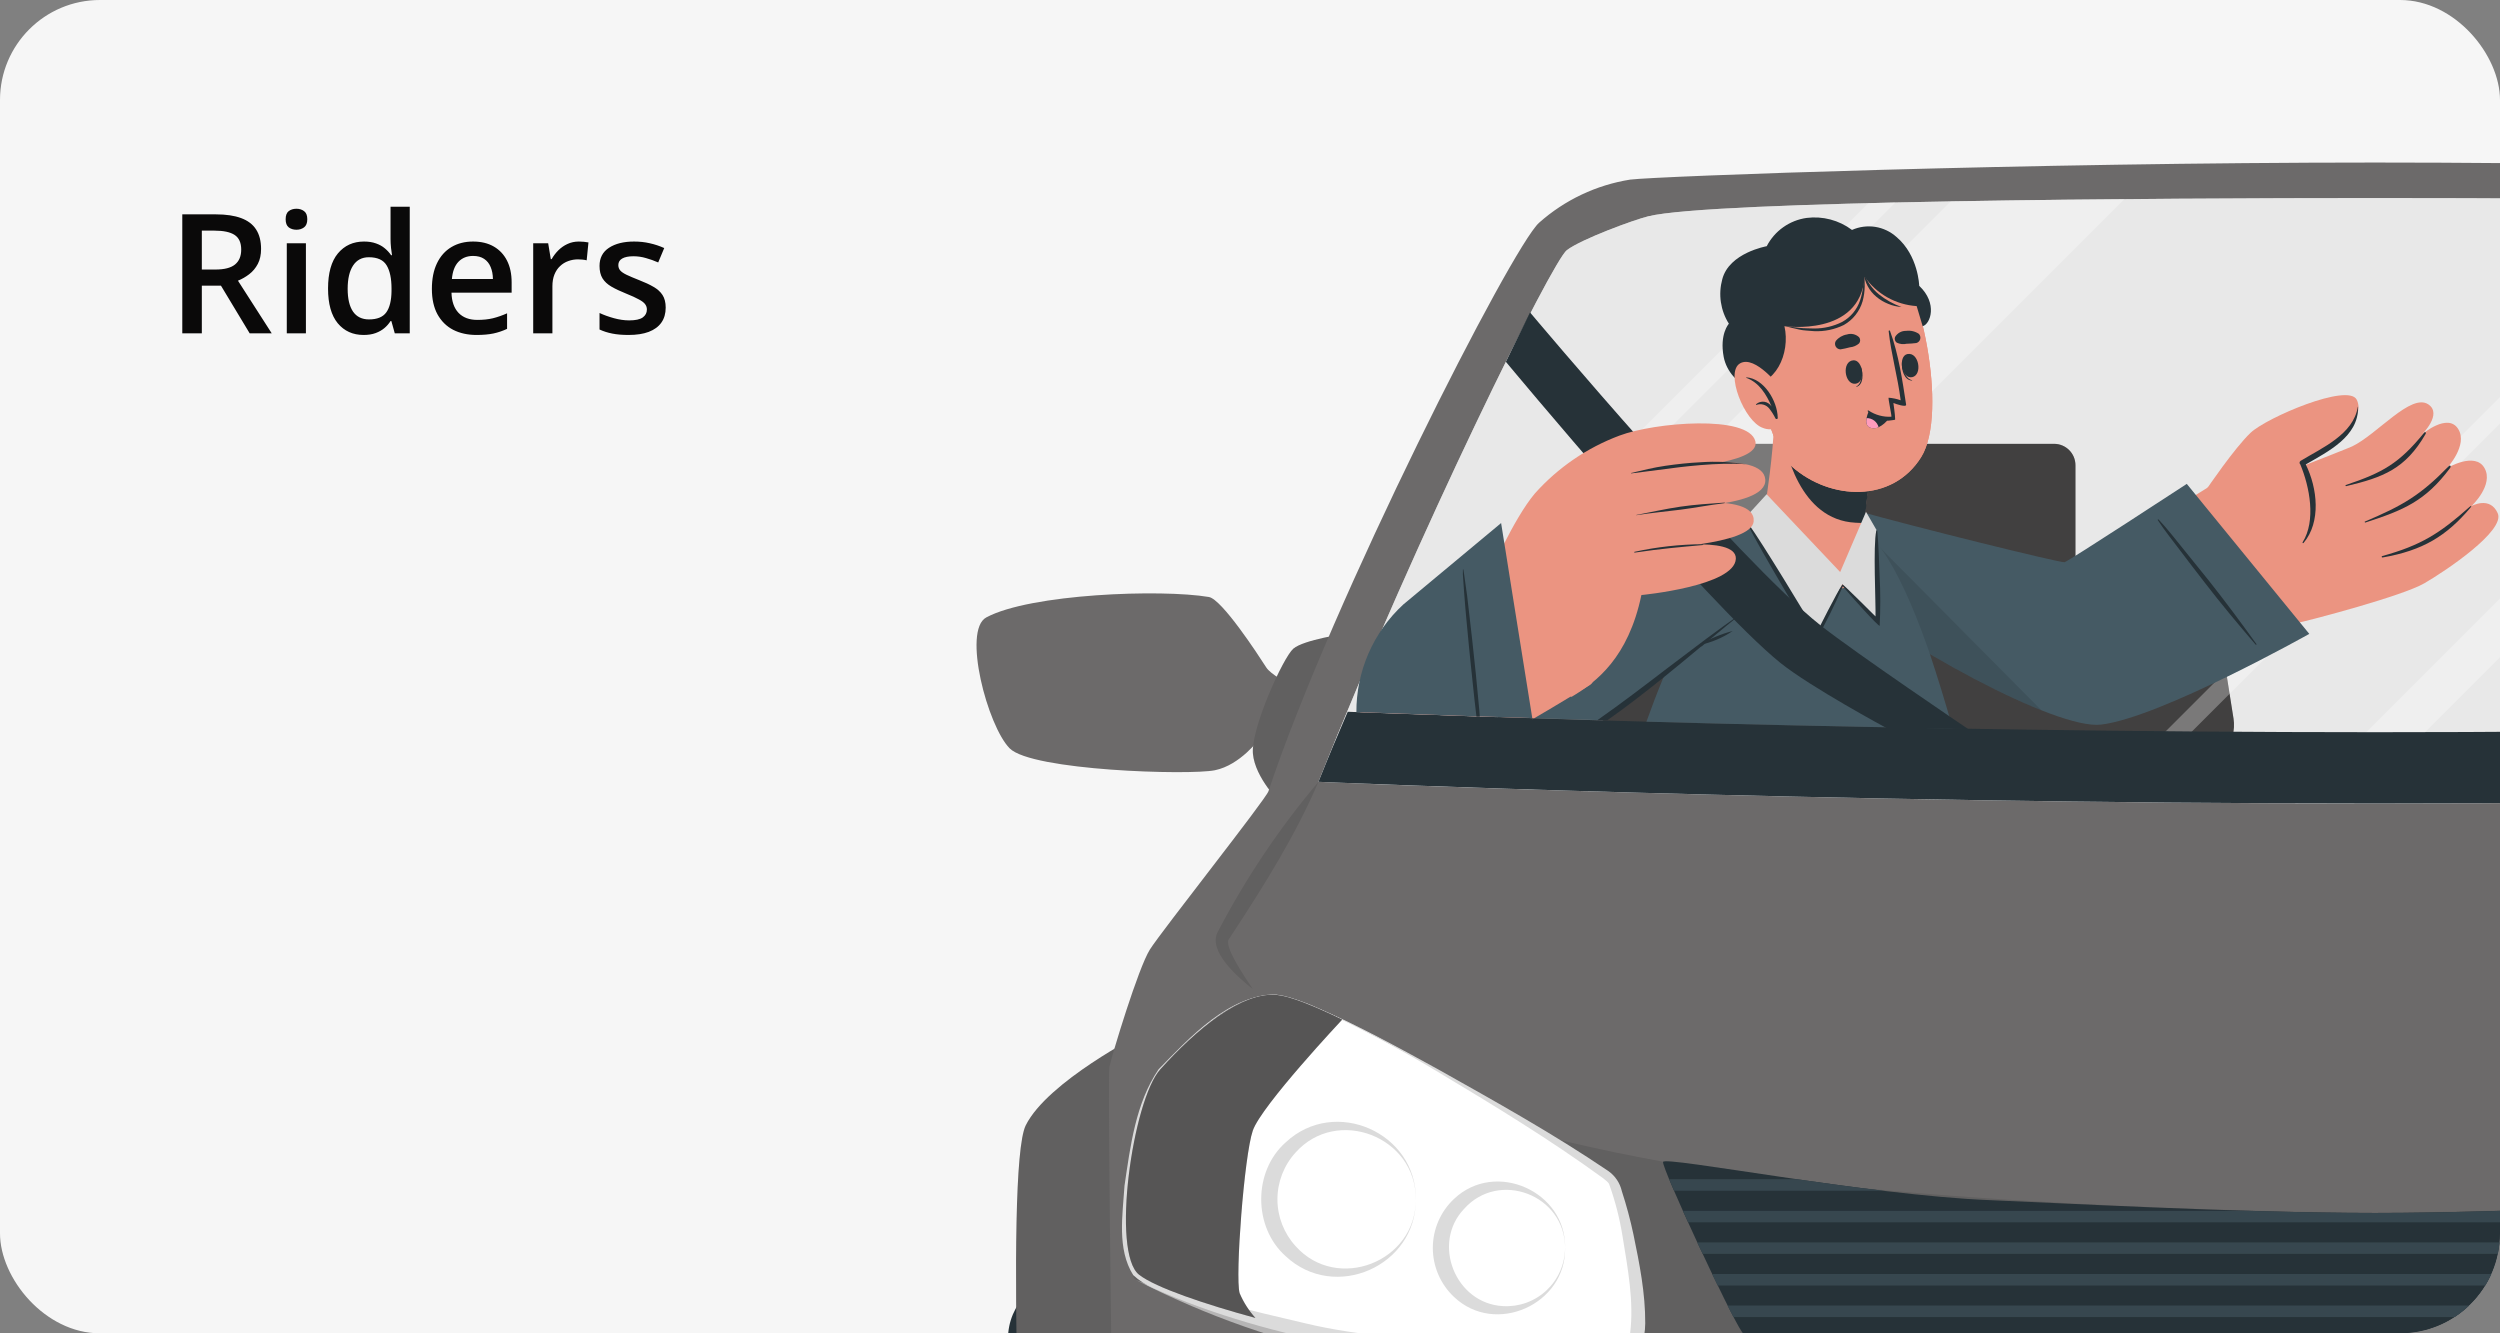 <svg width="600" height="320" viewBox="0 0 600 320" fill="none" xmlns="http://www.w3.org/2000/svg">
<rect x="0" y="0" width="600" height="320" fill="#808080" stroke="none"/>
<g clip-path="url(#clip0_1142_57956)">
<rect width="600" height="320" rx="24" fill="#F6F6F6"/>
<path d="M51.777 51.445C54.238 51.445 56.27 51.745 57.871 52.344C59.486 52.943 60.684 53.854 61.465 55.078C62.259 56.302 62.656 57.858 62.656 59.746C62.656 61.152 62.396 62.35 61.875 63.34C61.354 64.329 60.671 65.15 59.824 65.801C58.978 66.452 58.073 66.973 57.109 67.363L65.215 80H59.922L53.027 68.555H48.438V80H43.75V51.445H51.777ZM51.465 55.352H48.438V64.688H51.68C53.854 64.688 55.43 64.284 56.406 63.477C57.396 62.669 57.891 61.478 57.891 59.902C57.891 58.249 57.363 57.077 56.309 56.387C55.267 55.697 53.652 55.352 51.465 55.352ZM73.418 58.379V80H68.828V58.379H73.418ZM71.152 50.098C71.856 50.098 72.461 50.286 72.969 50.664C73.49 51.042 73.75 51.693 73.75 52.617C73.75 53.529 73.49 54.18 72.969 54.57C72.461 54.948 71.856 55.137 71.152 55.137C70.423 55.137 69.805 54.948 69.297 54.57C68.802 54.18 68.555 53.529 68.555 52.617C68.555 51.693 68.802 51.042 69.297 50.664C69.805 50.286 70.423 50.098 71.152 50.098ZM87.266 80.391C84.688 80.391 82.617 79.453 81.055 77.578C79.505 75.69 78.731 72.91 78.731 69.238C78.731 65.527 79.518 62.721 81.094 60.82C82.682 58.919 84.772 57.969 87.363 57.969C88.457 57.969 89.414 58.118 90.234 58.418C91.055 58.704 91.758 59.095 92.344 59.59C92.943 60.085 93.451 60.638 93.867 61.25H94.082C94.017 60.846 93.939 60.267 93.848 59.512C93.769 58.743 93.731 58.034 93.731 57.383V49.609H98.34V80H94.746L93.926 77.051H93.731C93.34 77.676 92.845 78.242 92.246 78.75C91.66 79.245 90.957 79.642 90.137 79.941C89.329 80.241 88.372 80.391 87.266 80.391ZM88.555 76.66C90.521 76.66 91.908 76.094 92.715 74.961C93.522 73.828 93.939 72.129 93.965 69.863V69.258C93.965 66.836 93.574 64.981 92.793 63.691C92.012 62.389 90.586 61.738 88.516 61.738C86.862 61.738 85.599 62.409 84.727 63.75C83.867 65.078 83.438 66.934 83.438 69.316C83.438 71.699 83.867 73.522 84.727 74.785C85.599 76.035 86.875 76.66 88.555 76.66ZM113.535 57.969C115.462 57.969 117.116 58.366 118.496 59.16C119.876 59.954 120.938 61.081 121.68 62.539C122.422 63.997 122.793 65.742 122.793 67.773V70.234H108.359C108.411 72.331 108.971 73.945 110.039 75.078C111.12 76.211 112.63 76.777 114.57 76.777C115.951 76.777 117.188 76.647 118.281 76.387C119.388 76.113 120.527 75.716 121.699 75.195V78.926C120.618 79.434 119.518 79.805 118.398 80.039C117.279 80.273 115.938 80.391 114.375 80.391C112.253 80.391 110.384 79.981 108.77 79.16C107.168 78.327 105.911 77.09 105 75.449C104.102 73.809 103.652 71.771 103.652 69.336C103.652 66.914 104.062 64.857 104.883 63.164C105.703 61.471 106.855 60.182 108.34 59.297C109.824 58.411 111.556 57.969 113.535 57.969ZM113.535 61.426C112.09 61.426 110.918 61.895 110.02 62.832C109.134 63.77 108.613 65.143 108.457 66.953H118.301C118.288 65.872 118.105 64.915 117.754 64.082C117.415 63.249 116.895 62.598 116.191 62.129C115.501 61.66 114.616 61.426 113.535 61.426ZM138.926 57.969C139.29 57.969 139.688 57.988 140.117 58.027C140.547 58.066 140.918 58.118 141.23 58.184L140.801 62.48C140.527 62.402 140.189 62.344 139.785 62.305C139.395 62.266 139.043 62.246 138.73 62.246C137.91 62.246 137.129 62.383 136.387 62.656C135.645 62.917 134.987 63.32 134.414 63.867C133.841 64.401 133.392 65.072 133.066 65.879C132.741 66.686 132.578 67.624 132.578 68.691V80H127.969V58.379H131.562L132.188 62.188H132.402C132.832 61.419 133.366 60.716 134.004 60.078C134.642 59.44 135.371 58.932 136.191 58.555C137.025 58.164 137.936 57.969 138.926 57.969ZM159.766 73.828C159.766 75.247 159.421 76.445 158.73 77.422C158.04 78.398 157.031 79.141 155.703 79.648C154.388 80.143 152.773 80.391 150.859 80.391C149.349 80.391 148.047 80.28 146.953 80.059C145.872 79.85 144.85 79.525 143.887 79.082V75.117C144.915 75.599 146.068 76.016 147.344 76.367C148.633 76.719 149.85 76.894 150.996 76.894C152.507 76.894 153.594 76.66 154.258 76.191C154.922 75.71 155.254 75.072 155.254 74.277C155.254 73.809 155.117 73.392 154.844 73.027C154.583 72.65 154.089 72.266 153.359 71.875C152.643 71.471 151.589 70.99 150.195 70.43C148.828 69.883 147.676 69.336 146.738 68.789C145.801 68.242 145.091 67.585 144.609 66.816C144.128 66.035 143.887 65.039 143.887 63.828C143.887 61.914 144.642 60.462 146.152 59.473C147.676 58.47 149.688 57.969 152.188 57.969C153.516 57.969 154.766 58.105 155.938 58.379C157.122 58.639 158.281 59.023 159.414 59.531L157.969 62.988C156.992 62.559 156.009 62.207 155.02 61.934C154.043 61.647 153.047 61.504 152.031 61.504C150.846 61.504 149.941 61.686 149.316 62.051C148.704 62.415 148.398 62.936 148.398 63.613C148.398 64.121 148.548 64.551 148.848 64.902C149.147 65.254 149.661 65.606 150.391 65.957C151.133 66.309 152.161 66.745 153.477 67.266C154.766 67.76 155.879 68.281 156.816 68.828C157.767 69.362 158.496 70.019 159.004 70.801C159.512 71.582 159.766 72.591 159.766 73.828Z" fill="#0A0909"/>
<path d="M319.334 168.941C319.334 168.941 305.921 163.341 303.908 160.194C301.894 157.048 293.241 143.795 290.121 143.275C278.628 141.341 247.241 142.515 236.708 148.181C230.934 151.288 237.014 174.221 242.308 179.594C247.601 184.968 285.441 186.101 291.561 184.861C297.681 183.621 302.228 177.354 302.228 177.354L317.281 181.541L319.334 168.941Z" fill="#6C6A6A"/>
<path d="M323.056 152.064C323.056 152.064 312.87 153.544 310.403 155.678C307.936 157.811 300.203 174.918 300.696 180.838C301.19 186.758 307.443 192.838 307.443 192.838L323.056 152.064Z" fill="#6C6A6A"/>
<path opacity="0.1" d="M323.056 152.064C323.056 152.064 312.87 153.544 310.403 155.678C307.936 157.811 300.203 174.918 300.696 180.838C301.19 186.758 307.443 192.838 307.443 192.838L323.056 152.064Z" fill="black"/>
<path d="M323.375 306.275H256.922C248.638 306.275 241.922 312.991 241.922 321.275V492.461C241.922 500.745 248.638 507.461 256.922 507.461H323.375C331.659 507.461 338.375 500.745 338.375 492.461V321.275C338.375 312.991 331.659 306.275 323.375 306.275Z" fill="#263238"/>
<path d="M273.817 248.143C273.817 248.143 251.457 259.543 246.19 270.062C240.924 280.582 246.19 389.328 246.19 397.662C246.19 405.995 262.39 460.328 265.47 466.061C268.55 471.794 311.084 478.341 311.084 478.341L273.817 248.143Z" fill="#6C6A6A"/>
<path opacity="0.1" d="M273.817 248.143C273.817 248.143 251.457 259.543 246.19 270.062C240.924 280.582 246.19 389.328 246.19 397.662C246.19 405.995 262.39 460.328 265.47 466.061C268.55 471.794 311.084 478.341 311.084 478.341L273.817 248.143Z" fill="black"/>
<path d="M872.04 413.887C872.04 411.687 874.387 258.942 873.72 255.968C873.053 252.995 866.813 232.302 864.027 227.862C861.24 223.422 836.24 191.862 835.587 189.875C820.2 143.756 777.2 59.37 770.627 53.436C764.475 47.968 756.888 44.373 748.76 43.076C742.187 42.263 653.227 39.01 570 39.01C486.773 39.01 397.813 42.29 391.253 43.103C383.12 44.396 375.528 47.991 369.373 53.463C362.787 59.396 319.787 143.782 304.427 189.902C303.773 191.875 278.773 223.448 275.973 227.888C273.173 232.328 266.92 253.048 266.267 255.995C265.613 258.942 267.973 411.714 267.973 413.914C267.973 416.114 264.907 426.194 265.12 429.034C265.333 431.874 274.987 472.673 278.92 476.82C282.853 480.967 361.8 484.273 366.627 484.273C371.453 484.273 386.627 475.74 389.427 475.087C392.227 474.433 550.627 474.86 570 474.86C589.373 474.86 747.733 474.407 750.573 475.087C753.413 475.767 768.56 484.273 773.36 484.273C778.16 484.273 857.12 480.993 861.053 476.82C864.987 472.647 874.667 431.887 874.88 429.034C875.093 426.18 872.04 416.074 872.04 413.887ZM570 192.835C435.253 192.835 316.427 187.635 316.427 187.635C340.747 126.689 372.56 62.663 376.053 60.023C379.547 57.383 392.053 52.783 395.56 51.916C410.493 48.183 517.24 47.53 570 47.53C622.76 47.53 729.493 48.183 744.427 51.916C747.947 52.783 760.427 57.396 763.947 60.023C767.467 62.65 799.253 126.689 823.573 187.635C823.573 187.635 704.747 192.835 570 192.835Z" fill="#6C6A6A"/>
<path opacity="0.5" d="M823.574 187.639C823.574 187.639 704.748 192.839 570.001 192.839C435.254 192.839 316.428 187.639 316.428 187.639C340.748 126.693 372.561 62.666 376.054 60.026C379.548 57.386 392.054 52.786 395.561 51.92C410.494 48.187 517.241 47.533 570.001 47.533C622.761 47.533 729.494 48.187 744.428 51.92C747.948 52.786 760.428 57.4 763.948 60.026C767.468 62.653 799.254 126.693 823.574 187.639Z" fill="#DBDBDB"/>
<path d="M522.281 137.557H373.267C370.974 137.557 368.756 138.374 367.011 139.862C365.266 141.35 364.109 143.412 363.747 145.677L359.507 172.45C359.288 173.825 359.369 175.232 359.745 176.573C360.122 177.914 360.785 179.157 361.689 180.217C362.593 181.276 363.716 182.127 364.98 182.711C366.245 183.294 367.621 183.596 369.014 183.596H526.534C527.927 183.596 529.303 183.294 530.568 182.711C531.833 182.127 532.956 181.276 533.859 180.217C534.763 179.157 535.426 177.914 535.803 176.573C536.18 175.232 536.261 173.825 536.041 172.45L531.801 145.677C531.442 143.411 530.285 141.348 528.54 139.859C526.795 138.37 524.575 137.554 522.281 137.557Z" fill="#6C6A6A"/>
<path d="M492.973 106.521H402.573C399.738 106.521 397.439 108.82 397.439 111.655V142.815C397.439 145.65 399.738 147.948 402.573 147.948H492.973C495.808 147.948 498.106 145.65 498.106 142.815V111.655C498.106 108.82 495.808 106.521 492.973 106.521Z" fill="#6C6A6A"/>
<g opacity="0.4">
<path d="M522.283 137.559H373.269C370.976 137.558 368.758 138.376 367.013 139.864C365.268 141.352 364.111 143.414 363.749 145.679L359.509 172.452C359.29 173.827 359.371 175.234 359.747 176.575C360.124 177.916 360.787 179.159 361.691 180.219C362.595 181.278 363.718 182.129 364.982 182.713C366.247 183.296 367.623 183.598 369.016 183.598H526.536C527.929 183.598 529.305 183.296 530.57 182.713C531.835 182.129 532.958 181.278 533.861 180.219C534.765 179.159 535.428 177.916 535.805 176.575C536.182 175.234 536.263 173.827 536.043 172.452L531.803 145.679C531.444 143.413 530.287 141.35 528.542 139.861C526.796 138.372 524.577 137.556 522.283 137.559Z" fill="black"/>
<path d="M492.975 106.523H402.575C399.74 106.523 397.441 108.822 397.441 111.657V142.817C397.441 145.652 399.74 147.95 402.575 147.95H492.975C495.81 147.95 498.108 145.652 498.108 142.817V111.657C498.108 108.822 495.81 106.523 492.975 106.523Z" fill="black"/>
</g>
<g opacity="0.3">
<path d="M509.839 47.793L368.133 189.499C350.879 188.952 337.279 188.459 328.359 188.165L468.146 48.34C481.666 48.086 495.919 47.913 509.839 47.793Z" fill="white"/>
<path d="M454.905 48.594L316.799 186.699C318.225 183.153 319.665 179.58 321.132 176.033L448.412 48.754L454.905 48.594Z" fill="white"/>
<path d="M653.612 48.032L509.118 192.497L502.852 192.431L647.332 47.965L653.612 48.032Z" fill="white"/>
<path d="M708.464 49.255L564.89 192.827H550.797L694.797 48.828C699.544 48.962 704.13 49.095 708.464 49.255Z" fill="white"/>
</g>
<path d="M823.574 187.635C823.574 187.635 704.748 192.835 570.001 192.835C435.254 192.835 316.428 187.635 316.428 187.635C318.721 181.902 321.081 176.289 323.454 170.822C350.801 171.916 454.561 175.729 570.001 175.729C685.441 175.729 789.201 171.916 816.561 170.822C818.934 176.28 821.272 181.884 823.574 187.635Z" fill="#263238"/>
<path opacity="0.1" d="M316.429 187.639C310.896 200.559 303.309 212.638 295.616 224.358C295.403 224.665 295.003 225.292 294.803 225.598C294.389 226.932 295.949 229.758 296.763 231.198C297.936 233.305 299.323 235.318 300.683 237.398C297.363 234.732 289.643 228.278 292.323 223.545C299.013 210.726 307.098 198.685 316.429 187.639Z" fill="black"/>
<path opacity="0.1" d="M869.76 287.007C869.76 289.794 869.64 305.781 867.467 307.087C861.4 310.727 834.6 319.207 817.88 322.287C739.64 336.727 625.88 344.86 570 343.927C514.107 344.86 400.36 336.727 322.12 322.287C305.414 319.207 278.614 310.727 272.534 307.087C270.36 305.754 270.24 289.754 270.24 287.007C270.24 284.261 288.907 247.008 292.32 246.114C295.734 245.221 334.4 267.154 399.134 278.807C465.52 290.807 570 291.061 570 291.061C570 291.061 674.494 290.754 740.867 278.807C805.6 267.154 844.227 247.141 847.694 248.141C851.16 249.141 869.76 284.341 869.76 287.007Z" fill="black"/>
<path opacity="0.5" d="M867.468 307.137C845.135 319.043 820.308 325.27 795.468 329.523C770.677 334.039 745.788 337.892 720.802 341.083C670.775 347.35 620.495 352.403 569.988 352.336C488.055 351.643 406.322 341.403 325.989 325.91C307.394 322.134 289.407 315.817 272.535 307.137C289.779 314.684 307.91 320.015 326.495 323.003C407.095 334.643 488.522 344.016 570.002 344.456C620.122 344.736 670.228 339.95 720.108 335.003C745.068 332.337 770.015 329.35 794.868 325.763C807.268 323.937 819.748 322.537 831.868 319.27C843.989 316.003 856.095 312.457 867.468 307.163V307.137Z" fill="white"/>
<path d="M306.535 238.754C320.028 240.007 384.095 279.794 386.788 283.06C389.482 286.327 395.988 319.233 391.948 322.46C387.908 325.687 339.495 324.033 324.908 321.687C310.322 319.34 280.188 311.18 273.402 305.953C266.615 300.727 271.815 263.954 278.482 256.62C287.042 247.127 297.882 237.954 306.535 238.754Z" fill="white"/>
<path d="M306.537 238.758C310.01 239.455 313.385 240.569 316.59 242.078C326.323 246.318 335.643 251.412 344.95 256.532C358.857 264.345 372.803 272.105 386.003 281.051C387.646 282.208 388.8 283.932 389.243 285.891C390.357 289.301 391.287 292.768 392.03 296.278C393.497 303.358 394.883 310.331 394.857 317.611C394.75 321.744 394.057 324.464 389.523 325.024C377.963 326.718 366.283 326.091 354.683 325.878C344.017 325.358 333.35 325.011 322.683 323.131C306.99 319.891 291.377 315.731 276.737 309.145C274.988 308.368 273.376 307.315 271.963 306.025C268.03 299.705 269.443 291.585 269.883 284.571C271.283 275.065 272.55 264.771 278.043 256.652C285.497 249.052 294.99 238.572 306.417 238.718L306.537 238.758ZM306.537 238.758C295.657 238.758 287.337 247.745 280.217 254.958C277.761 257.485 275.989 260.596 275.07 263.998C273.012 270.742 271.728 277.697 271.243 284.731C270.717 289.94 270.888 295.195 271.75 300.358C272.323 303.025 273.083 304.945 275.483 306.078C287.323 311.771 300.39 314.544 313.123 317.558C326.803 320.864 340.87 321.451 354.91 321.971C361.95 322.238 369.003 322.398 376.017 322.304C380.883 322.118 386.23 322.398 390.817 321.091C390.817 321.291 391.15 320.624 391.243 319.891C392.163 312.344 390.67 304.491 389.43 296.825C388.756 292.556 387.685 288.36 386.23 284.291C386.017 283.678 385.35 283.318 384.75 282.771C371.91 273.438 358.31 265.158 344.683 257.012C335.587 251.548 326.2 246.585 316.563 242.145C313.37 240.615 310.004 239.478 306.537 238.758Z" fill="#DBDBDB"/>
<path d="M339.789 287.823C339.963 303.823 320.336 312.529 308.549 301.476C300.736 294.503 300.736 281.116 308.549 274.183C320.349 263.116 339.976 271.876 339.803 287.823H339.789ZM339.789 287.823C339.883 272.783 320.869 265.49 310.949 276.596C308.141 279.666 306.584 283.676 306.584 287.836C306.584 291.997 308.141 296.006 310.949 299.076C320.869 310.196 339.883 302.876 339.789 287.823Z" fill="#DBDBDB"/>
<path d="M375.626 299.503C375.879 312.996 358.906 320.703 348.959 311.263C347.355 309.753 346.076 307.931 345.202 305.909C344.328 303.886 343.877 301.706 343.877 299.503C343.877 297.3 344.328 295.12 345.202 293.097C346.076 291.075 347.355 289.253 348.959 287.743C358.933 278.29 375.919 286.01 375.626 299.503ZM375.626 299.503C375.626 286.743 359.693 280.743 351.346 290.17C343.546 298.423 349.279 312.836 360.679 313.463C362.588 313.581 364.501 313.308 366.301 312.662C368.101 312.015 369.75 311.009 371.148 309.704C372.545 308.398 373.662 306.822 374.43 305.07C375.198 303.318 375.6 301.429 375.613 299.516L375.626 299.503Z" fill="#DBDBDB"/>
<path d="M300.669 271.352C298.602 277.338 296.402 306.498 297.509 310.351C298.433 312.536 299.718 314.551 301.309 316.311C289.229 313.031 277.309 309.005 273.402 305.951C266.615 300.738 271.829 263.965 278.495 256.618C287.042 247.138 297.909 237.952 306.495 238.792C309.535 239.072 315.202 241.325 322.135 244.698C322.175 244.672 302.709 265.365 300.669 271.352Z" fill="#6C6A6A"/>
<path opacity="0.2" d="M300.667 271.354C298.6 277.34 296.4 306.5 297.507 310.34C298.428 312.531 299.712 314.551 301.307 316.313C289.227 313.033 277.307 309.007 273.4 305.953C266.613 300.74 271.827 263.967 278.493 256.62C287.04 247.14 297.907 237.954 306.493 238.78C309.533 239.074 315.2 241.327 322.133 244.7C322.173 244.674 302.707 265.367 300.667 271.354Z" fill="black"/>
<path d="M740.867 278.861C741.201 280.315 724.867 315.328 721.961 319.621C719.054 323.914 704.867 331.288 701.574 331.941C698.281 332.594 647.654 342.861 570.001 342.861C492.347 342.861 441.721 332.594 438.414 331.941C435.107 331.288 421.001 323.941 418.041 319.621C415.081 315.301 398.801 280.341 399.134 278.861C399.467 277.382 448.134 286.861 477.561 288.035C492.041 288.608 537.414 291.115 570.001 291.115C602.587 291.115 647.974 288.608 662.441 288.035C691.881 286.888 740.547 277.395 740.867 278.861Z" fill="#263238"/>
<path d="M431.164 283.01C437.83 283.956 444.884 284.943 451.924 285.783H401.79C401.337 284.77 400.937 283.836 400.604 283.01H431.164ZM708.844 283.01C702.177 283.956 695.124 284.943 688.084 285.783H738.217C738.67 284.77 739.07 283.836 739.404 283.01H708.844ZM600.244 290.61C589.804 290.903 579.377 291.116 570.004 291.116C560.63 291.116 550.204 290.903 539.764 290.61H403.91L405.15 293.356H734.857C735.297 292.41 735.71 291.49 736.11 290.61H600.244ZM407.337 298.183C407.764 299.116 408.19 300.023 408.67 300.93H731.337C731.764 300.023 732.204 299.116 732.67 298.183H407.337ZM410.897 305.756C411.364 306.703 411.817 307.636 412.23 308.53H727.737L729.07 305.756H410.897ZM414.604 313.33C415.11 314.343 415.617 315.263 416.03 316.103H723.964C724.377 315.263 724.87 314.343 725.39 313.33H414.604ZM419.137 320.903C420.2 321.915 421.342 322.842 422.55 323.676H717.43C718.645 322.845 719.791 321.918 720.857 320.903H419.137ZM430.577 328.503C432.448 329.517 434.371 330.434 436.337 331.249H703.63C705.602 330.437 707.529 329.52 709.404 328.503H430.577ZM463.91 336.076C470.577 336.983 478.35 337.929 487.27 338.823H652.67C661.59 337.929 669.404 336.983 676.03 336.076H463.91Z" fill="#37474F"/>
<path d="M439.706 140.476C466.493 158.356 495.453 176.382 507.146 172.476C516.986 169.209 532.626 161.809 556.119 146.089C560.466 143.196 534.013 114.369 530.906 116.356C522.799 121.543 497.319 136.449 495.559 136.049C493.239 135.542 465.106 127.636 446.226 123.169C420.666 117.183 425.853 131.236 439.706 140.476Z" fill="#EB9481"/>
<path d="M550.653 149.677C555.106 148.717 576.626 143.011 581.826 139.998C587.026 136.984 601.333 127.371 599.453 123.171C597.573 118.971 593.16 121.451 593.16 121.451C593.16 121.451 598.56 116.424 596.293 112.358C594.026 108.291 587.266 112.358 587.266 112.358C587.266 112.358 592.44 106.798 589.933 102.904C587.426 99.011 581.293 104.238 581.293 104.238C581.293 104.238 586.253 99.371 582.8 97.051C578.64 94.264 570.506 104.278 564.52 107.131C563.186 107.784 536.066 118.318 536.066 118.318L550.653 149.677Z" fill="#EB9481"/>
<path d="M581.762 103.892C575.762 111.252 571.868 113.426 563.002 116.399C562.971 116.413 562.946 116.437 562.931 116.468C562.916 116.499 562.912 116.533 562.92 116.566C562.928 116.599 562.947 116.629 562.974 116.649C563.001 116.67 563.035 116.68 563.068 116.679C572.002 114.559 577.295 112.532 582.135 104.172C582.375 103.759 582.002 103.546 581.762 103.892Z" fill="#263238"/>
<path d="M587.734 111.842C580.84 118.935 576.627 121.335 567.574 125.175C567.454 125.175 567.574 125.455 567.667 125.415C576.854 122.442 582.081 120.295 588.041 112.295C588.307 111.882 588.054 111.522 587.734 111.842Z" fill="#263238"/>
<path d="M592.669 121.678C585.496 128.065 581.002 130.891 571.736 133.451C571.69 133.462 571.65 133.49 571.625 133.53C571.6 133.57 571.592 133.619 571.602 133.665C571.613 133.711 571.641 133.751 571.681 133.776C571.721 133.801 571.77 133.809 571.816 133.798C581.509 132.118 587.149 128.625 592.842 121.918C593.256 121.451 593.149 121.265 592.669 121.678Z" fill="#263238"/>
<path d="M529.586 117.396C529.586 117.396 536.253 107.543 540.146 103.863C544.039 100.183 563.573 91.863 565.613 95.929C568.279 101.263 557.933 108.303 552.439 111.089C552.439 111.089 558.559 123.382 552.253 130.049C545.946 136.716 529.586 117.396 529.586 117.396Z" fill="#EB9481"/>
<path d="M565.867 97.68C564.787 104.267 557.321 107.467 552.174 110.587C552.097 110.629 552.031 110.69 551.982 110.764C551.933 110.837 551.903 110.921 551.894 111.009C551.884 111.097 551.897 111.186 551.929 111.268C551.962 111.35 552.014 111.423 552.081 111.48C554.307 116.813 555.894 124.96 552.627 130.147C552.606 130.177 552.598 130.214 552.604 130.25C552.61 130.287 552.631 130.319 552.661 130.34C552.691 130.361 552.728 130.37 552.764 130.363C552.8 130.357 552.833 130.337 552.854 130.307C557.107 125.28 556.187 117.147 553.387 111.467C558.721 108.36 566.041 104.8 565.934 97.747C566.001 97.6 565.867 97.587 565.867 97.68Z" fill="#263238"/>
<path d="M524.828 116.133L554.228 152.133C554.228 152.133 518.455 172.226 504.241 173.906C493.575 175.172 456.308 155.013 436.935 139.079C417.108 122.786 431.948 118.653 445.441 122.493C458.935 126.333 494.588 135.146 495.495 134.933C496.401 134.719 524.828 116.133 524.828 116.133Z" fill="#455A64"/>
<path d="M530.118 139.345C528.145 136.883 526.158 134.421 524.158 131.959C522.172 129.532 520.238 126.972 518.078 124.692C517.972 124.585 517.785 124.692 517.865 124.825C519.518 127.372 521.478 129.772 523.305 132.212C525.132 134.652 527.225 137.345 529.198 139.905C533.092 144.972 537.198 149.865 541.358 154.718C541.465 154.838 541.612 154.718 541.532 154.558C537.838 149.412 534.078 144.345 530.118 139.345Z" fill="#263238"/>
<path opacity="0.1" d="M436.922 139.096C450.882 150.549 474.069 164.189 489.962 170.496L441.469 121.603C429.376 119.59 419.055 124.35 436.922 139.096Z" fill="black"/>
<path d="M468.665 174.842C441.518 174.388 416.665 173.802 395.145 173.202C396.411 169.668 397.731 166.188 399.145 162.788C399.265 162.495 399.385 162.188 399.518 161.895C399.651 161.602 399.891 160.962 400.091 160.562C403.134 153.083 406.805 145.875 411.065 139.015C412.54 136.675 414.138 134.414 415.851 132.242C417.211 130.521 418.662 128.874 420.198 127.309L420.385 127.122L420.545 126.975C420.918 126.589 421.305 126.229 421.691 125.869C422.161 125.445 422.686 125.086 423.251 124.802C424.793 124.065 426.439 123.57 428.131 123.335H428.478H428.665L429.798 123.215C432.954 122.939 436.133 123.15 439.225 123.842C440.788 124.183 442.315 124.674 443.785 125.309C444.643 125.691 445.472 126.137 446.265 126.642L446.718 126.922C447.18 127.221 447.625 127.546 448.051 127.895C448.454 128.209 448.833 128.552 449.185 128.922C449.491 129.242 449.798 129.575 450.105 129.935L450.478 130.375L450.865 130.869L451.465 131.655C455.318 136.988 459.051 145.295 462.571 155.228C462.771 155.815 462.985 156.402 463.185 157.002C465.038 162.548 466.891 168.602 468.665 174.842Z" fill="#455A64"/>
<path d="M433.666 128.84C433.502 130.603 432.902 132.299 431.919 133.773C431.839 133.906 431.759 134.053 431.653 134.199C431.404 134.599 431.124 135.013 430.813 135.439C429.95 136.612 429.01 137.725 427.999 138.773L427.506 139.293L427.173 139.613C426.439 140.359 425.639 141.119 424.773 141.879C421.279 144.959 416.386 148.933 410.946 153.159L409.333 154.413L408.386 155.146H408.293C405.426 157.359 402.453 159.613 399.479 161.813C394.146 165.813 388.813 169.599 384.266 172.813H383.333L368.213 172.346L367.746 172.613V172.333L355.146 171.919H354.346C343.093 171.533 334.013 171.199 327.586 170.946C329.465 166.835 332.261 163.209 335.759 160.346C340.817 155.986 346.226 152.053 351.933 148.586L352.693 148.119C355.359 146.511 358.079 144.951 360.853 143.439L362.959 142.333C367.293 140.053 371.786 137.919 376.293 135.946C390.959 129.613 406.373 125 419.479 123.453C419.813 123.453 420.146 123.373 420.479 123.346C420.813 123.32 421.359 123.24 421.813 123.2C422.266 123.16 422.893 123.12 423.413 123.093C424.977 122.997 426.548 123.082 428.093 123.346L428.439 123.413H428.559C428.772 123.452 428.981 123.505 429.186 123.573C432.319 124.48 433.799 126.306 433.666 128.84Z" fill="#455A64"/>
<path d="M417.999 147.225C415.519 149.225 413.034 151.26 410.545 153.331L409.212 154.451L408.372 155.158H408.279C405.239 157.691 402.185 160.225 399.092 162.718C394.732 166.238 390.305 169.664 385.759 172.864H384.279H383.332C389.052 168.864 394.679 164.558 400.012 160.478C406.625 155.478 412.745 150.758 417.999 147.225Z" fill="#263238"/>
<path d="M407.762 154.822C410.296 153.324 413.024 152.18 415.868 151.422C413.424 153.091 410.666 154.248 407.762 154.822Z" fill="#263238"/>
<path d="M442.668 141.104C436.788 142.318 427.028 133.104 423.281 125.771C423.015 125.265 423.935 120.065 424.735 113.678C425.215 109.811 425.655 105.491 425.761 101.518C425.761 100.705 450.508 108.291 450.508 108.291C448.941 113.214 447.983 118.309 447.655 123.465C447.652 124.013 447.693 124.562 447.775 125.105C447.775 125.185 447.775 125.265 447.775 125.371C448.228 128.491 448.348 139.931 442.668 141.104Z" fill="#EB9481"/>
<path d="M427.334 101.676C428.294 108.422 432.001 124.769 445.294 125.449C446.141 125.524 446.993 125.524 447.841 125.449C447.855 125.361 447.855 125.271 447.841 125.182C447.752 124.645 447.712 124.1 447.721 123.556C448.041 118.391 448.999 113.285 450.574 108.356C450.574 108.356 432.667 102.809 427.334 101.676Z" fill="#263238"/>
<path d="M421.347 71.987C418.747 80.854 423.721 106.321 430.067 111.987C439.281 120.134 454.201 120.747 461.081 109.707C467.747 99.041 460.694 65.934 453.614 60.841C443.187 53.294 425.174 58.881 421.347 71.987Z" fill="#EB9481"/>
<path d="M421.347 71.987C418.747 80.854 423.721 106.321 430.067 111.987C439.281 120.134 454.201 120.747 461.081 109.707C467.747 99.041 460.694 65.934 453.614 60.841C443.187 53.294 425.174 58.881 421.347 71.987Z" fill="#EB9481"/>
<path d="M446.612 88.027C446.612 87.96 446.492 88.133 446.506 88.2C446.852 89.92 446.959 91.947 445.492 92.787C445.492 92.787 445.492 92.893 445.492 92.88C447.332 92.347 447.212 89.6 446.612 88.027Z" fill="#263238"/>
<path d="M444.773 86.475C441.947 86.728 442.667 92.341 445.28 92.101C447.893 91.861 447.133 86.261 444.773 86.475Z" fill="#263238"/>
<path d="M456.454 87.008C456.454 87.008 456.601 87.008 456.614 87.154C456.774 88.901 457.267 90.861 458.907 91.248V91.341C456.947 91.288 456.334 88.661 456.454 87.008Z" fill="#263238"/>
<path d="M457.775 84.973C460.549 84.413 461.482 89.986 458.922 90.52C456.362 91.053 455.455 85.453 457.775 84.973Z" fill="#263238"/>
<path d="M441.709 83.849C442.473 83.724 443.229 83.559 443.976 83.355C444.796 83.286 445.572 82.954 446.189 82.409C446.351 82.198 446.439 81.941 446.439 81.675C446.439 81.41 446.351 81.152 446.189 80.942C445.805 80.578 445.33 80.323 444.814 80.206C444.298 80.089 443.759 80.113 443.256 80.275C442.204 80.448 441.254 81.003 440.589 81.835C440.47 82.036 440.406 82.264 440.402 82.497C440.399 82.73 440.457 82.96 440.571 83.164C440.684 83.367 440.849 83.538 441.048 83.658C441.248 83.778 441.476 83.844 441.709 83.849Z" fill="#263238"/>
<path d="M459.92 82.328C459.15 82.425 458.375 82.483 457.6 82.501C456.797 82.683 455.956 82.589 455.213 82.235C455.012 82.085 454.864 81.875 454.79 81.635C454.715 81.396 454.719 81.139 454.8 80.901C455.067 80.434 455.457 80.049 455.926 79.786C456.396 79.523 456.928 79.392 457.466 79.408C458.542 79.26 459.635 79.517 460.533 80.128C460.691 80.295 460.803 80.5 460.858 80.723C460.913 80.946 460.909 81.18 460.848 81.401C460.786 81.623 460.668 81.824 460.506 81.987C460.343 82.149 460.141 82.267 459.92 82.328Z" fill="#263238"/>
<path d="M454.415 96.719C454.415 96.719 454.815 99.386 454.841 100.639C454.841 100.759 454.535 100.826 454.108 100.852C453.029 101.065 451.913 100.977 450.881 100.599C449.848 100.22 448.94 99.565 448.255 98.706C448.161 98.586 448.321 98.452 448.441 98.519C450.062 99.6 451.99 100.124 453.935 100.012C454.028 99.666 453.081 95.479 453.281 95.452C454.264 95.529 455.232 95.735 456.161 96.066C455.468 90.492 453.881 85.066 453.281 79.506C453.271 79.463 453.277 79.418 453.3 79.381C453.322 79.343 453.359 79.316 453.401 79.306C453.444 79.295 453.489 79.302 453.526 79.324C453.564 79.347 453.591 79.383 453.601 79.426C455.668 84.986 456.601 91.426 457.468 97.119C457.535 97.839 454.921 96.932 454.415 96.719Z" fill="#263238"/>
<path d="M453.293 100.452C452.675 101.342 451.84 102.058 450.866 102.532C450.329 102.78 449.726 102.85 449.146 102.732C447.893 102.479 447.813 101.399 447.973 100.346C448.075 99.818 448.236 99.304 448.453 98.812C449.849 99.864 451.546 100.439 453.293 100.452Z" fill="#263238"/>
<path d="M450.866 102.535C450.329 102.783 449.726 102.853 449.146 102.735C447.893 102.482 447.813 101.402 447.973 100.349C448.632 100.331 449.277 100.538 449.803 100.935C450.328 101.333 450.703 101.897 450.866 102.535Z" fill="#FF9CBD"/>
<path d="M419.226 92.344C426.052 92.944 429.759 84.864 428.265 78.278C428.265 78.278 446.399 80.944 447.519 66.438C448.941 68.468 450.801 70.153 452.961 71.369C455.12 72.585 457.526 73.301 459.999 73.464L461.439 78.291C463.319 77.784 465.092 72.824 460.612 68.598C460.612 68.598 460.425 61.318 455.145 56.864C453.718 55.587 451.952 54.749 450.06 54.451C448.168 54.153 446.23 54.408 444.479 55.184C441.356 52.843 437.444 51.81 433.572 52.304C431.553 52.59 429.631 53.355 427.968 54.536C426.304 55.717 424.948 57.279 424.012 59.091C424.012 59.091 414.985 60.664 413.345 67.024C412.853 68.815 412.739 70.688 413.012 72.525C413.286 74.362 413.939 76.122 414.932 77.691C414.932 77.691 412.639 80.171 413.692 85.691C414.359 89.171 417.186 92.144 419.226 92.344Z" fill="#263238"/>
<path d="M447.133 65.106C447.259 66.293 447.259 67.491 447.133 68.679C447.028 69.845 446.786 70.995 446.413 72.105C445.682 74.305 444.149 76.147 442.119 77.265C440.03 78.313 437.723 78.852 435.386 78.839C434.213 78.772 433.026 78.839 431.839 78.679C430.653 78.519 429.479 78.372 428.279 78.252C429.439 78.559 430.613 78.812 431.786 79.092C432.959 79.372 434.186 79.345 435.386 79.479C437.85 79.593 440.304 79.084 442.519 77.999C444.706 76.761 446.323 74.718 447.026 72.305C447.667 69.953 447.704 67.476 447.133 65.106Z" fill="#263238"/>
<path d="M456.359 73.677C454.379 72.966 452.531 71.929 450.892 70.61C450.101 69.955 449.402 69.198 448.812 68.357C448.214 67.487 447.718 66.552 447.332 65.57C447.412 66.664 447.726 67.728 448.252 68.69C448.776 69.676 449.492 70.547 450.359 71.25C451.204 71.96 452.158 72.527 453.185 72.93C454.194 73.355 455.267 73.608 456.359 73.677Z" fill="#263238"/>
<path d="M427.332 93.089C427.332 93.089 421.291 85.089 417.611 87.209C413.931 89.329 418.651 101.209 423.105 102.702C423.666 102.932 424.268 103.044 424.875 103.033C425.481 103.022 426.078 102.888 426.631 102.638C427.184 102.389 427.68 102.029 428.089 101.582C428.498 101.134 428.812 100.608 429.012 100.036L427.332 93.089Z" fill="#EB9481"/>
<path d="M419.107 90.559V90.679C422.227 91.825 423.934 94.679 425.174 97.558C424.985 97.255 424.731 96.997 424.432 96.801C424.133 96.605 423.794 96.477 423.441 96.425C423.087 96.373 422.726 96.398 422.383 96.5C422.04 96.601 421.723 96.776 421.454 97.012C421.374 97.012 421.454 97.185 421.547 97.172C422.082 96.981 422.663 96.961 423.21 97.114C423.756 97.266 424.242 97.585 424.601 98.025C425.192 98.773 425.702 99.582 426.121 100.439C426.281 100.705 426.774 100.545 426.654 100.225C426.574 96.225 423.334 90.825 419.107 90.559Z" fill="#263238"/>
<path d="M447.84 122.838L441.64 137.292L423.986 118.625L418.76 124.345C418.76 124.345 435.786 153.878 435.933 152.558L442.16 140.185L450.613 149.051L450.36 127.198L447.84 122.838Z" fill="#DBDBDB"/>
<path d="M451.108 138.25C450.948 134.636 450.882 130.996 450.548 127.396C450.548 127.276 450.335 127.21 450.308 127.396C449.508 130.85 450.215 144.65 450.122 147.943C449.762 147.569 442.268 140.13 442.188 140.25C440.855 142.196 436.282 151.223 435.962 152.036C433.295 147.356 422.922 130.29 419.722 125.85C419.702 125.829 419.675 125.815 419.647 125.81C419.618 125.806 419.589 125.811 419.563 125.824C419.538 125.838 419.517 125.859 419.505 125.885C419.492 125.912 419.489 125.941 419.495 125.97C421.855 130.903 435.495 153.876 435.762 153.809C438.162 149.562 440.338 145.191 442.282 140.716C443.548 142.33 451.082 150.703 451.122 150.169C451.326 146.199 451.322 142.22 451.108 138.25Z" fill="#263238"/>
<path d="M361.414 86.835L367.201 74.969C367.201 74.969 417.161 134.462 436.867 150.035C445.414 156.782 472.361 174.968 472.361 174.968L452.801 174.755C452.801 174.755 434.454 164.861 427.307 159.102C409.521 144.782 361.414 86.835 361.414 86.835Z" fill="#263238"/>
<path d="M382.227 163.663C382.111 163.94 381.916 164.177 381.667 164.343L379.907 165.423H379.813L377.053 167.117C373.867 169.05 370.947 170.783 368.253 172.357L367.787 172.623V172.343L355.187 171.93H354.387C343.133 171.543 334.053 171.21 327.627 170.957H326.467C326.547 162.49 329.493 152.157 336.867 146.17C337.667 145.53 344.08 141.863 351.133 137.877L351.36 137.757L359.733 133.05L361.36 132.143L369.64 127.557C371.413 126.583 373.987 130.437 376.307 135.997C380.467 145.503 384.067 160.023 382.227 163.663Z" fill="#EB9481"/>
<path d="M357.455 137.944C357.455 137.944 363.175 124.611 368.362 118.438C373.905 112.23 380.874 107.462 388.668 104.544C397.082 101.358 419.602 99.478 421.282 105.878C422.788 111.664 399.668 112.424 399.668 112.424C399.668 112.424 423.122 107.758 423.668 115.091C424.215 122.424 397.308 121.758 397.308 121.758C397.308 121.758 421.508 117.504 420.882 125.131C420.402 130.891 396.015 131.678 396.015 131.678C396.015 131.678 416.842 128.158 416.602 134.104C416.335 140.678 393.935 142.811 393.935 142.811C390.788 157.824 383.162 163.677 377.228 167.211C375.735 168.024 357.455 137.944 357.455 137.944Z" fill="#EB9481"/>
<path d="M391.467 113.515C394.2 112.862 396.96 112.182 399.747 111.782C402.533 111.382 405.333 111.075 408.133 110.942C411.802 110.678 415.49 110.844 419.12 111.435C412.6 110.862 402.613 112.155 399.827 112.555C397.04 112.955 394.253 113.222 391.48 113.622L391.467 113.515Z" fill="#263238"/>
<path d="M392.736 123.585C396.269 122.918 399.749 122.118 403.309 121.598C406.869 121.078 410.256 120.892 413.816 120.625C414.096 120.625 414.016 120.758 413.736 120.785C410.189 121.198 406.936 121.865 403.376 122.318C399.816 122.772 396.269 123.092 392.709 123.652L392.736 123.585Z" fill="#263238"/>
<path d="M392.268 132.436C397.657 131.262 403.153 130.649 408.668 130.609C408.948 130.609 408.815 130.796 408.548 130.823C403.082 131.316 398.802 131.676 392.335 132.623C392.215 132.636 392.162 132.463 392.268 132.436Z" fill="#263238"/>
<path d="M367.747 172.344L355.147 171.931H354.347C343.094 171.544 334.014 171.211 327.587 170.958H326.427H325.534C325.508 166.102 326.494 161.294 328.43 156.841C330.365 152.387 333.207 148.386 336.774 145.091L360.267 125.531L361.04 130.371L361.334 132.185L362.96 142.424L363.92 148.424L367.747 172.344Z" fill="#455A64"/>
<path d="M355.145 171.985H354.345C353.985 169.065 353.678 166.118 353.372 163.172C352.865 158.345 352.358 153.492 351.932 148.652C351.852 147.879 351.785 147.092 351.718 146.305C351.492 143.505 351.252 140.705 351.092 137.892C351.092 137.505 351.092 137.119 351.092 136.732C351.092 136.652 351.212 136.612 351.225 136.732L351.385 137.812C351.918 141.265 352.358 144.745 352.718 148.225C352.932 149.985 353.118 151.732 353.318 153.479C353.95 159.087 354.518 164.71 355.025 170.345C355.052 170.852 355.105 171.412 355.145 171.985Z" fill="#263238"/>
<path d="M367.746 172.348H368.253L367.786 172.614L367.746 172.348Z" fill="#263238"/>
</g>
<defs>
<clipPath id="clip0_1142_57956">
<rect width="600" height="320" rx="24" fill="white"/>
</clipPath>
</defs>
</svg>
